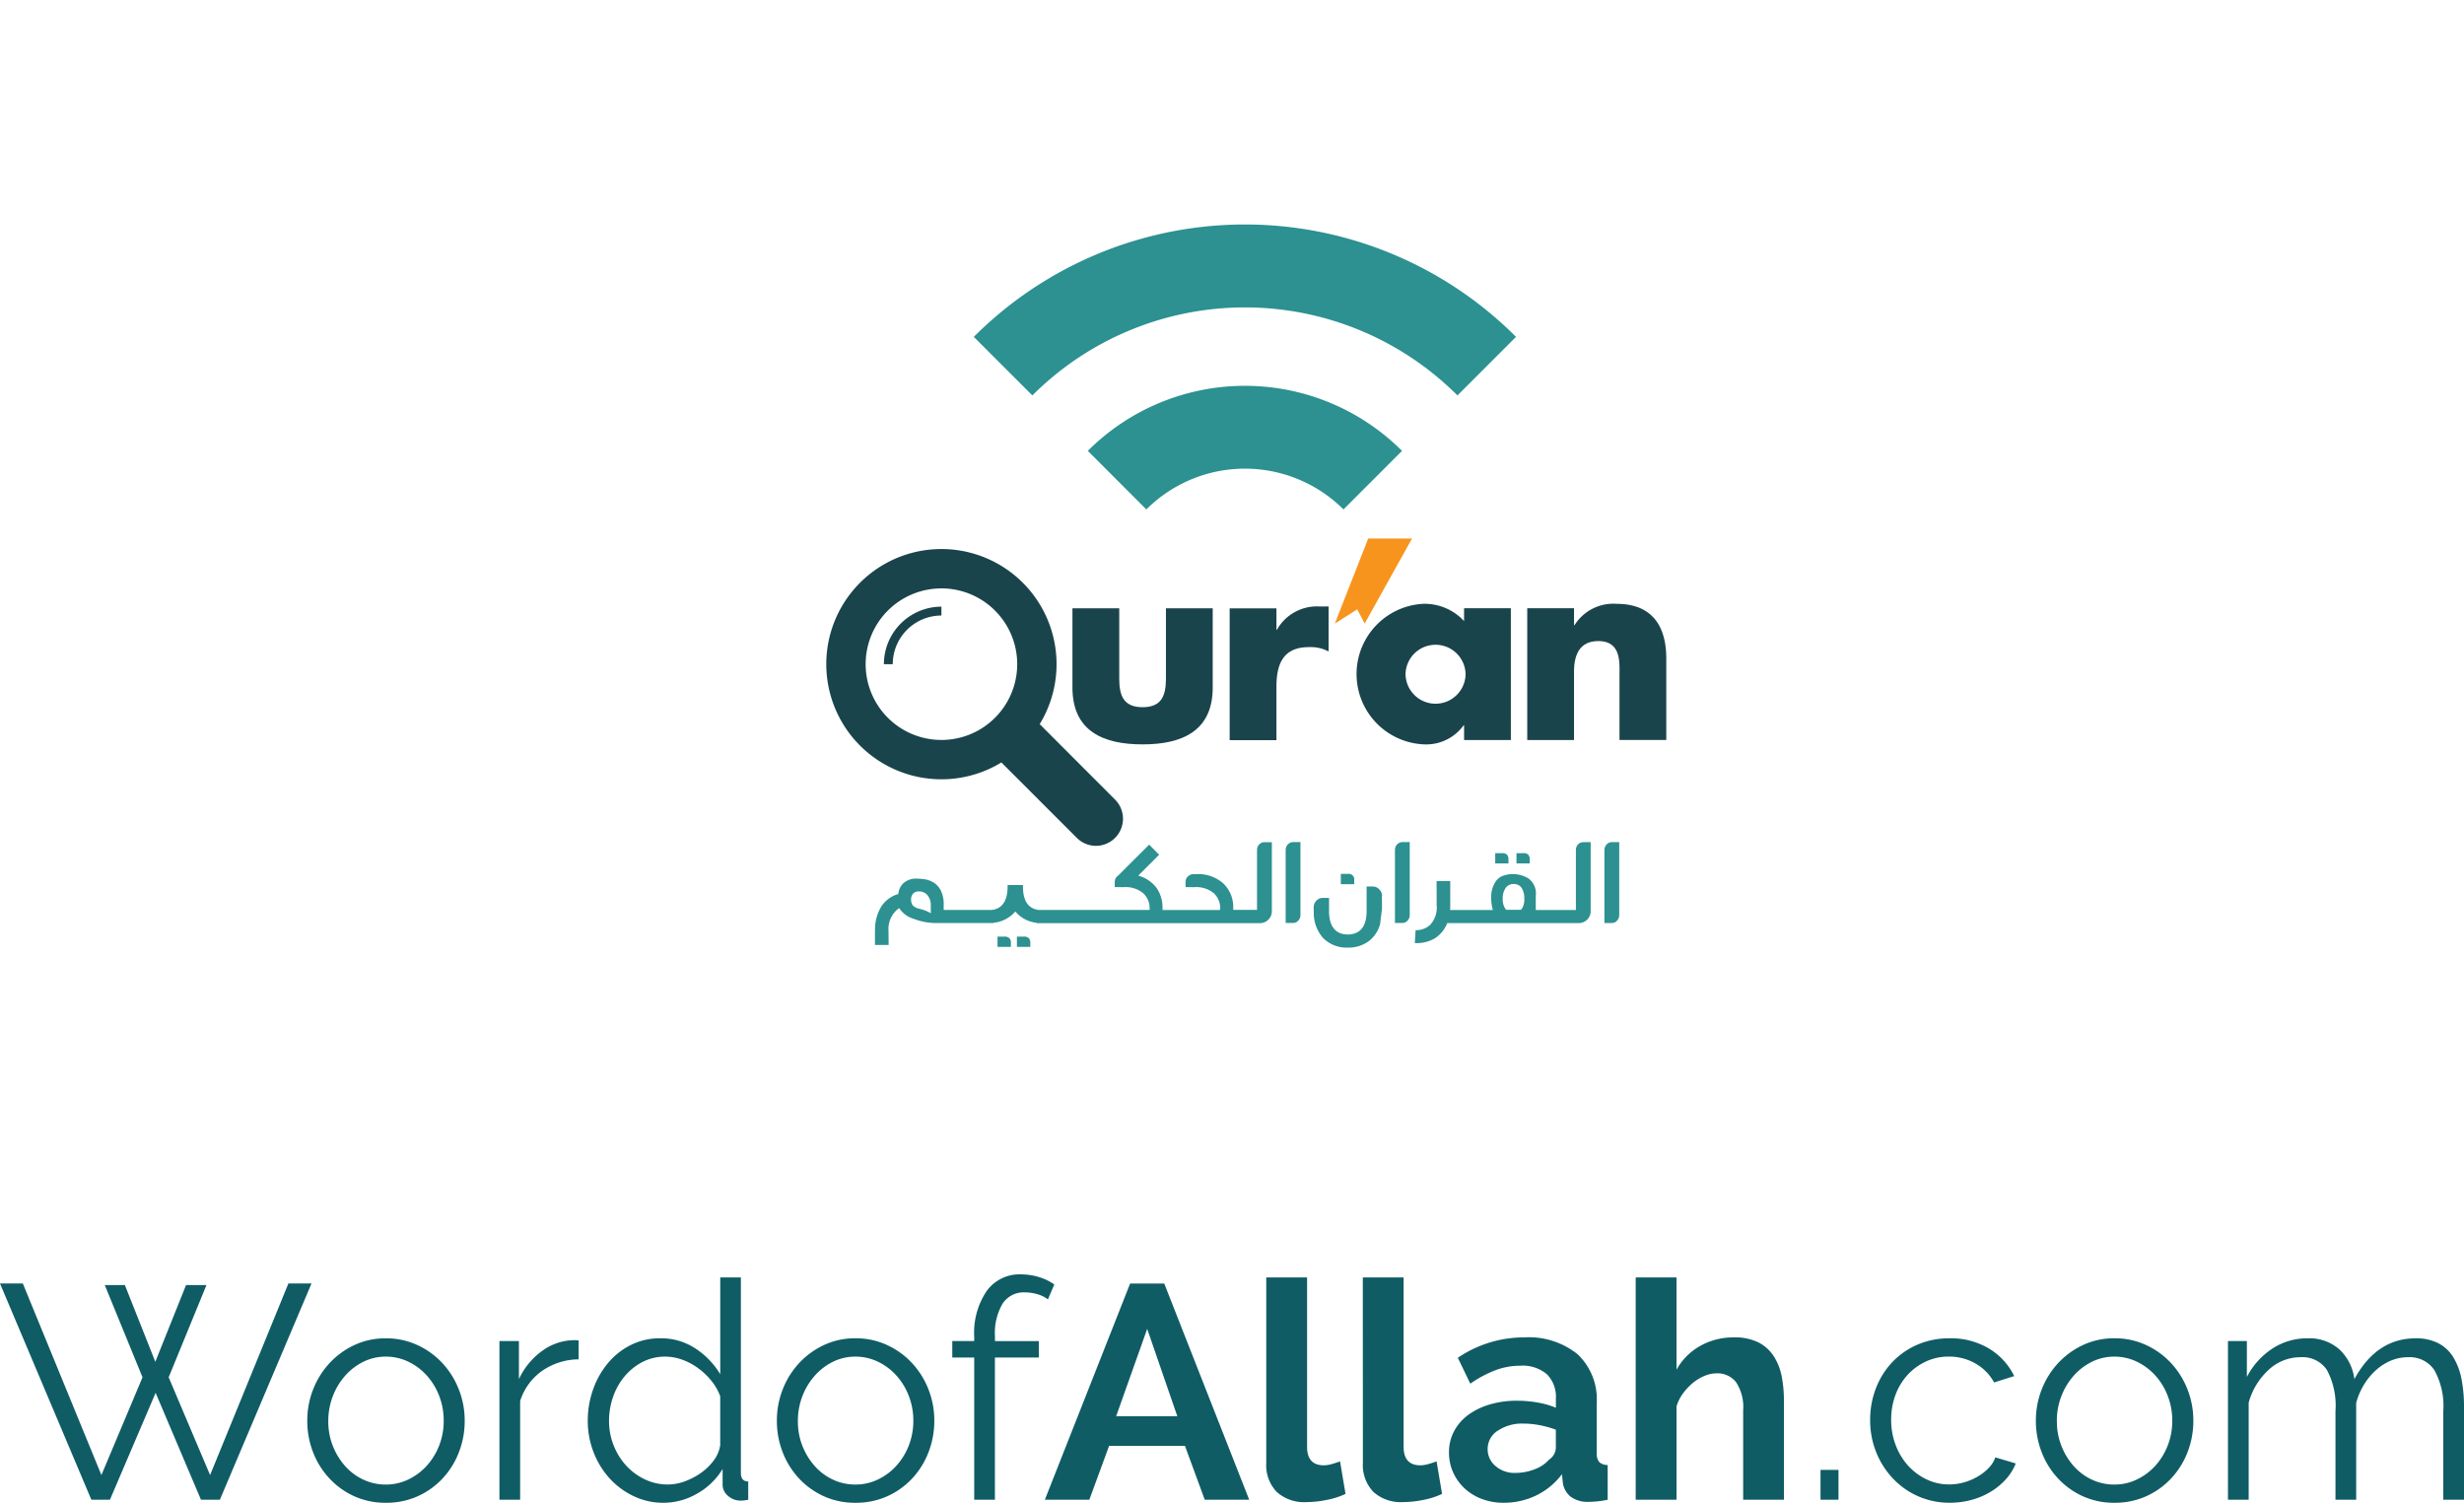 <svg xmlns="http://www.w3.org/2000/svg" xmlns:xlink="http://www.w3.org/1999/xlink" width="234.639" height="143.108" viewBox="0 0 234.639 143.108">
  <defs>
    <filter id="Path_12" x="60.652" y="0" width="115.795" height="115.795" filterUnits="userSpaceOnUse">
      <feOffset input="SourceAlpha"/>
      <feGaussianBlur stdDeviation="4" result="blur"/>
      <feFlood flood-opacity="0.612"/>
      <feComposite operator="in" in2="blur"/>
      <feComposite in="SourceGraphic"/>
    </filter>
    <filter id="Path_12-2" x="60.652" y="0" width="115.795" height="115.795" filterUnits="userSpaceOnUse">
      <feOffset dy="3" input="SourceAlpha"/>
      <feGaussianBlur stdDeviation="3" result="blur-2"/>
      <feFlood flood-opacity="0.102" result="color"/>
      <feComposite operator="out" in="SourceGraphic" in2="blur-2"/>
      <feComposite operator="in" in="color"/>
      <feComposite operator="in" in2="SourceGraphic"/>
    </filter>
  </defs>
  <g id="woa-app-md" transform="translate(-436.348 -4968.182)">
    <path id="Path_1306" data-name="Path 1306" d="M10.324-20.445h1.914l2.9,7.308,2.929-7.308H20.01l-3.6,8.787,3.944,9.309L27.811-20.59h2.2L21.286,0h-1.8L15.167-10.179,10.817,0H9.048L.348-20.59H2.523L10.005-2.349l3.915-9.309ZM37.091.29a7.165,7.165,0,0,1-3.016-.624,7.412,7.412,0,0,1-2.363-1.7A7.7,7.7,0,0,1,30.16-4.524a8.19,8.19,0,0,1-.551-2.987,8.081,8.081,0,0,1,.566-3.016,7.9,7.9,0,0,1,1.566-2.494A7.605,7.605,0,0,1,34.1-14.732a6.958,6.958,0,0,1,2.987-.638,7.054,7.054,0,0,1,3,.638,7.556,7.556,0,0,1,2.378,1.711,7.9,7.9,0,0,1,1.566,2.494A8.081,8.081,0,0,1,44.6-7.511a8.19,8.19,0,0,1-.551,2.987A7.7,7.7,0,0,1,42.5-2.03a7.367,7.367,0,0,1-2.378,1.7A7.264,7.264,0,0,1,37.091.29ZM31.61-7.482a6.306,6.306,0,0,0,.435,2.364A6.415,6.415,0,0,0,33.219-3.2a5.309,5.309,0,0,0,1.74,1.291,5.005,5.005,0,0,0,2.132.464,4.878,4.878,0,0,0,2.132-.479,5.661,5.661,0,0,0,1.754-1.3,6.218,6.218,0,0,0,1.189-1.929A6.418,6.418,0,0,0,42.6-7.54,6.452,6.452,0,0,0,42.166-9.9a6.178,6.178,0,0,0-1.189-1.943,5.661,5.661,0,0,0-1.754-1.305,4.878,4.878,0,0,0-2.132-.479,4.785,4.785,0,0,0-2.117.479,5.611,5.611,0,0,0-1.74,1.319,6.36,6.36,0,0,0-1.189,1.957A6.532,6.532,0,0,0,31.61-7.482Zm23.838-5.887a6.2,6.2,0,0,0-3.48,1.1A5.557,5.557,0,0,0,49.88-9.4V0H47.908V-15.109h1.856v3.625a6.872,6.872,0,0,1,2.262-2.726,5.243,5.243,0,0,1,3.045-.986,1.988,1.988,0,0,1,.377.029ZM63.539.29a6.511,6.511,0,0,1-2.9-.653,7.379,7.379,0,0,1-2.291-1.726,7.936,7.936,0,0,1-1.493-2.48,8.189,8.189,0,0,1-.536-2.943,8.8,8.8,0,0,1,.522-3.031,8.1,8.1,0,0,1,1.436-2.508,6.763,6.763,0,0,1,2.175-1.7,6.164,6.164,0,0,1,2.77-.623,5.912,5.912,0,0,1,3.393,1,7.572,7.572,0,0,1,2.32,2.422V-21.17H70.9V-2.552q0,.812.7.812V0a3.743,3.743,0,0,1-.7.087,1.809,1.809,0,0,1-1.218-.45,1.386,1.386,0,0,1-.522-1.088V-2.929A6.608,6.608,0,0,1,66.729-.58,6.391,6.391,0,0,1,63.539.29Zm.435-1.74a4.7,4.7,0,0,0,1.551-.29,6.374,6.374,0,0,0,1.551-.8,5.342,5.342,0,0,0,1.232-1.189,3.216,3.216,0,0,0,.624-1.464V-9.86a5.184,5.184,0,0,0-.841-1.465,6.768,6.768,0,0,0-1.261-1.2,5.928,5.928,0,0,0-1.522-.812,4.723,4.723,0,0,0-1.6-.29,4.637,4.637,0,0,0-2.2.522,5.574,5.574,0,0,0-1.7,1.378,6.147,6.147,0,0,0-1.087,1.957,6.942,6.942,0,0,0-.377,2.262,6.261,6.261,0,0,0,.435,2.32,6.218,6.218,0,0,0,1.189,1.928,5.751,5.751,0,0,0,1.784,1.319A5.07,5.07,0,0,0,63.974-1.45ZM81.809.29a7.165,7.165,0,0,1-3.016-.624,7.412,7.412,0,0,1-2.364-1.7,7.7,7.7,0,0,1-1.551-2.494,8.19,8.19,0,0,1-.551-2.987,8.081,8.081,0,0,1,.566-3.016,7.9,7.9,0,0,1,1.566-2.494,7.605,7.605,0,0,1,2.364-1.711,6.958,6.958,0,0,1,2.987-.638,7.054,7.054,0,0,1,3,.638,7.556,7.556,0,0,1,2.378,1.711,7.9,7.9,0,0,1,1.566,2.494,8.081,8.081,0,0,1,.565,3.016,8.19,8.19,0,0,1-.551,2.987A7.7,7.7,0,0,1,87.217-2.03a7.367,7.367,0,0,1-2.378,1.7A7.264,7.264,0,0,1,81.809.29ZM76.328-7.482a6.306,6.306,0,0,0,.435,2.364A6.415,6.415,0,0,0,77.938-3.2a5.31,5.31,0,0,0,1.74,1.291,5.005,5.005,0,0,0,2.132.464,4.878,4.878,0,0,0,2.132-.479,5.661,5.661,0,0,0,1.755-1.3,6.218,6.218,0,0,0,1.189-1.929,6.418,6.418,0,0,0,.435-2.378A6.452,6.452,0,0,0,86.884-9.9a6.178,6.178,0,0,0-1.189-1.943,5.661,5.661,0,0,0-1.755-1.305,4.878,4.878,0,0,0-2.132-.479,4.785,4.785,0,0,0-2.117.479,5.611,5.611,0,0,0-1.74,1.319,6.36,6.36,0,0,0-1.189,1.957A6.532,6.532,0,0,0,76.328-7.482ZM93.119,0V-13.543H91.031v-1.566h2.088v-.406a7.115,7.115,0,0,1,1.189-4.365,3.845,3.845,0,0,1,3.248-1.58,5.837,5.837,0,0,1,1.74.261,5.051,5.051,0,0,1,1.45.7l-.609,1.421a2.935,2.935,0,0,0-1-.493,4.264,4.264,0,0,0-1.2-.174,2.394,2.394,0,0,0-2.117,1.073,5.536,5.536,0,0,0-.725,3.1v.464h4.176v1.566H95.091V0Zm6.728,0,8.12-20.59h3.248L119.306,0h-4.234l-1.885-5.133h-7.221L104.081,0Zm9.744-16.269-2.958,8.323h5.829Zm11.339-4.9h3.886V-5.046q0,1.769,1.6,1.769a2.828,2.828,0,0,0,.74-.116q.42-.116.8-.261l.522,3.1a7.515,7.515,0,0,1-1.827.58,9.967,9.967,0,0,1-1.885.2A3.891,3.891,0,0,1,121.93-.74a3.683,3.683,0,0,1-1-2.77Zm9.193,0h3.886V-5.046q0,1.769,1.6,1.769a2.829,2.829,0,0,0,.74-.116q.421-.116.8-.261l.522,3.1a7.516,7.516,0,0,1-1.827.58,9.967,9.967,0,0,1-1.885.2,3.891,3.891,0,0,1-2.827-.972,3.683,3.683,0,0,1-1-2.77ZM143.521.29a5.765,5.765,0,0,1-2.059-.363,4.949,4.949,0,0,1-1.653-1.015,4.724,4.724,0,0,1-1.087-1.523,4.611,4.611,0,0,1-.391-1.914,4.216,4.216,0,0,1,.479-1.987,4.555,4.555,0,0,1,1.334-1.552,6.613,6.613,0,0,1,2.044-1,8.919,8.919,0,0,1,2.61-.363,11.246,11.246,0,0,1,1.986.174,8.092,8.092,0,0,1,1.726.493v-.87a3.046,3.046,0,0,0-.856-2.32,3.557,3.557,0,0,0-2.537-.812,6.721,6.721,0,0,0-2.378.435,11.043,11.043,0,0,0-2.378,1.276l-1.189-2.465a11.219,11.219,0,0,1,6.322-1.943,7.407,7.407,0,0,1,5.09,1.61,5.9,5.9,0,0,1,1.813,4.655v4.727a1.3,1.3,0,0,0,.232.87,1.128,1.128,0,0,0,.812.29V0a8.956,8.956,0,0,1-1.029.16q-.479.043-.827.043A2.7,2.7,0,0,1,149.9-.3a2.086,2.086,0,0,1-.725-1.291l-.087-.841a6.725,6.725,0,0,1-2.465,2.03A7.078,7.078,0,0,1,143.521.29Zm1.1-2.842a5.063,5.063,0,0,0,1.87-.348,3.4,3.4,0,0,0,1.378-.928,1.4,1.4,0,0,0,.638-1.1V-6.67A9.514,9.514,0,0,0,147-7.091a8.122,8.122,0,0,0-1.566-.159,4.152,4.152,0,0,0-2.465.681,2.046,2.046,0,0,0-.957,1.725,2.076,2.076,0,0,0,.754,1.639A2.737,2.737,0,0,0,144.623-2.552ZM170.23,0h-3.886V-8.526a4.3,4.3,0,0,0-.667-2.654,2.252,2.252,0,0,0-1.885-.856,2.969,2.969,0,0,0-1.1.232,4.3,4.3,0,0,0-1.1.652,5.556,5.556,0,0,0-.957,1,3.955,3.955,0,0,0-.638,1.276V0h-3.886V-21.17h3.886v8.787a5.856,5.856,0,0,1,2.276-2.276,6.428,6.428,0,0,1,3.176-.8,5,5,0,0,1,2.407.508A3.829,3.829,0,0,1,169.3-13.6a5.549,5.549,0,0,1,.725,1.914,11.833,11.833,0,0,1,.2,2.2Zm3.48,0V-2.842h1.711V0Zm4.727-7.6a8.268,8.268,0,0,1,.551-3.016,7.531,7.531,0,0,1,1.551-2.48,7.248,7.248,0,0,1,2.393-1.667,7.587,7.587,0,0,1,3.074-.609,7.049,7.049,0,0,1,3.741.972,6.24,6.24,0,0,1,2.407,2.625l-1.914.609a4.594,4.594,0,0,0-1.784-1.812,5.036,5.036,0,0,0-2.537-.653,5.072,5.072,0,0,0-2.161.464,5.51,5.51,0,0,0-1.74,1.261,5.8,5.8,0,0,0-1.16,1.9,6.7,6.7,0,0,0-.421,2.407,6.647,6.647,0,0,0,.435,2.407,6.14,6.14,0,0,0,1.189,1.957,5.661,5.661,0,0,0,1.755,1.3,4.878,4.878,0,0,0,2.132.479,5.2,5.2,0,0,0,1.436-.2,5.545,5.545,0,0,0,1.32-.566,4.746,4.746,0,0,0,1.044-.826,2.687,2.687,0,0,0,.609-.986l1.943.58a4.943,4.943,0,0,1-.928,1.493,6.4,6.4,0,0,1-1.436,1.189,7.044,7.044,0,0,1-1.827.783,7.775,7.775,0,0,1-2.074.276,7.363,7.363,0,0,1-3.045-.624,7.383,7.383,0,0,1-2.407-1.711A7.945,7.945,0,0,1,179-4.553,8.159,8.159,0,0,1,178.437-7.6ZM201.7.29a7.165,7.165,0,0,1-3.016-.624,7.412,7.412,0,0,1-2.363-1.7,7.7,7.7,0,0,1-1.551-2.494,8.189,8.189,0,0,1-.551-2.987,8.081,8.081,0,0,1,.566-3.016,7.9,7.9,0,0,1,1.566-2.494,7.605,7.605,0,0,1,2.364-1.711,6.958,6.958,0,0,1,2.987-.638,7.054,7.054,0,0,1,3,.638,7.556,7.556,0,0,1,2.378,1.711,7.9,7.9,0,0,1,1.566,2.494,8.081,8.081,0,0,1,.566,3.016,8.189,8.189,0,0,1-.551,2.987A7.7,7.7,0,0,1,207.1-2.03a7.367,7.367,0,0,1-2.378,1.7A7.264,7.264,0,0,1,201.7.29Zm-5.481-7.772a6.306,6.306,0,0,0,.435,2.364A6.415,6.415,0,0,0,197.824-3.2a5.309,5.309,0,0,0,1.74,1.291,5,5,0,0,0,2.132.464,4.878,4.878,0,0,0,2.132-.479,5.661,5.661,0,0,0,1.754-1.3,6.218,6.218,0,0,0,1.189-1.929,6.418,6.418,0,0,0,.435-2.378A6.453,6.453,0,0,0,206.77-9.9a6.178,6.178,0,0,0-1.189-1.943,5.661,5.661,0,0,0-1.754-1.305,4.878,4.878,0,0,0-2.132-.479,4.785,4.785,0,0,0-2.117.479,5.611,5.611,0,0,0-1.74,1.319,6.36,6.36,0,0,0-1.189,1.957A6.532,6.532,0,0,0,196.214-7.482ZM234.987,0h-1.972V-8.439a7.069,7.069,0,0,0-.841-3.886,2.812,2.812,0,0,0-2.494-1.247,4.231,4.231,0,0,0-1.639.319,5.037,5.037,0,0,0-1.421.9,6.162,6.162,0,0,0-1.146,1.378,6.637,6.637,0,0,0-.754,1.755V0h-1.972V-8.439a7.253,7.253,0,0,0-.812-3.915,2.789,2.789,0,0,0-2.494-1.218,4.447,4.447,0,0,0-3.045,1.189,6.621,6.621,0,0,0-1.914,3.132V0h-1.972V-15.109h1.8v3.422a7.143,7.143,0,0,1,2.436-2.711,6.031,6.031,0,0,1,3.335-.972,4.3,4.3,0,0,1,3.059,1.073,4.671,4.671,0,0,1,1.407,2.813q2.117-3.886,5.829-3.886a4.6,4.6,0,0,1,2.16.464,3.656,3.656,0,0,1,1.421,1.319,6.18,6.18,0,0,1,.783,2.059,13.41,13.41,0,0,1,.246,2.682Z" transform="translate(436 5111)" fill="#0f5c65"/>
    <g id="_96" data-name="96" transform="translate(509 4980.182)">
      <g data-type="innerShadowGroup">
        <g transform="matrix(1, 0, 0, 1, -72.65, -12)" filter="url(#Path_12)">
          <path id="Path_12-3" data-name="Path 12" d="M20.08,0H71.715a20.08,20.08,0,0,1,20.08,20.08V71.715a20.08,20.08,0,0,1-20.08,20.08H20.08A20.08,20.08,0,0,1,0,71.715V20.08A20.08,20.08,0,0,1,20.08,0Z" transform="translate(72.65 12)" fill="#fff"/>
        </g>
        <g transform="matrix(1, 0, 0, 1, -72.65, -12)" filter="url(#Path_12-2)">
          <path id="Path_12-4" data-name="Path 12" d="M20.08,0H71.715a20.08,20.08,0,0,1,20.08,20.08V71.715a20.08,20.08,0,0,1-20.08,20.08H20.08A20.08,20.08,0,0,1,0,71.715V20.08A20.08,20.08,0,0,1,20.08,0Z" transform="translate(72.65 12)" fill="#fff"/>
        </g>
      </g>
      <g id="Group_4" data-name="Group 4" transform="translate(0 0)">
        <path id="Path_1" data-name="Path 1" d="M20.17,91.795H71.625a20.166,20.166,0,0,0,20.17-20.17V20.17A20.166,20.166,0,0,0,71.625,0H20.17A20.166,20.166,0,0,0,0,20.17V71.625A20.166,20.166,0,0,0,20.17,91.795Z" transform="translate(0 0)" fill="none"/>
        <g id="Group_3" data-name="Group 3" transform="translate(6.033 9.386)">
          <path id="Path_2" data-name="Path 2" d="M333.255,512.3v6.705c0,1.587.394,2.716,2.223,2.716s2.223-1.129,2.223-2.716V512.3h4.455v7.557c0,4.133-2.913,5.406-6.679,5.406s-6.678-1.273-6.678-5.406V512.3Z" transform="translate(-305.358 -475.761)" fill="#1a444b"/>
          <path id="Path_3" data-name="Path 3" d="M500.255,512.623h.045a4.36,4.36,0,0,1,4.061-2.223h.86v4.285a3.62,3.62,0,0,0-1.883-.412c-2.474,0-3.084,1.641-3.084,3.792v5.065H495.8v-12.55h4.455Z" transform="translate(-457.388 -474.032)" fill="#1a444b"/>
          <path id="Path_4" data-name="Path 4" d="M645.93,520.572h-4.455v-1.4h-.045a4.405,4.405,0,0,1-3.792,1.81,6.7,6.7,0,0,1-.054-13.384,5.12,5.12,0,0,1,3.89,1.641v-1.219h4.455ZM635.9,514.305a2.86,2.86,0,0,0,5.719,0,2.86,2.86,0,0,0-5.719,0Z" transform="translate(-580.741 -471.483)" fill="#1a444b"/>
          <path id="Path_5" data-name="Path 5" d="M816.356,509.635h.045a4.355,4.355,0,0,1,4.016-2.035c3.38,0,4.724,2.125,4.724,5.208v7.754h-4.456v-6.114c0-1.2.2-3.3-2.008-3.3-1.811,0-2.321,1.345-2.321,2.913v6.508H811.9v-12.55h4.456Z" transform="translate(-745.151 -471.483)" fill="#1a444b"/>
          <path id="Path_6" data-name="Path 6" d="M610.682,438.2l-3.182,8.1,2.134-1.354.708,1.354,4.509-8.1Z" transform="translate(-559.074 -408.304)" fill="#f7941d"/>
          <g id="Group_2" data-name="Group 2" transform="translate(0 30.9)">
            <path id="Path_7" data-name="Path 7" d="M128.5,516.077h.843a4.641,4.641,0,0,1,4.635-4.634V510.6A5.482,5.482,0,0,0,128.5,516.077Z" transform="translate(-123.014 -505.113)" fill="#1a444b"/>
            <path id="Path_8" data-name="Path 8" d="M94.794,473.254l-7.171-7.181a10.964,10.964,0,1,0-3.649,3.649l7.18,7.18a2.57,2.57,0,0,0,3.648,0h0A2.578,2.578,0,0,0,94.794,473.254Zm-16.53-5.675a7.216,7.216,0,1,1,7.216-7.216A7.217,7.217,0,0,1,78.263,467.58Z" transform="translate(-67.3 -449.4)" fill="#1a444b"/>
          </g>
          <path id="Path_9" data-name="Path 9" d="M133.648,769.852a.61.61,0,0,1,.143.466v.359h-1.273V769.7h.663A.635.635,0,0,1,133.648,769.852Zm-2.313-.152h-.663v.977h1.273v-.359a.609.609,0,0,0-.143-.466A.635.635,0,0,0,131.335,769.7Zm24.76-8.991h.7v6.57a1.132,1.132,0,0,1-1.138,1.139H134.383v-.036a3.046,3.046,0,0,1-2.017-1.076,3.129,3.129,0,0,1-2.062,1.076v.027h-5.612a.921.921,0,0,1-.152-.009c-.045,0-.108-.009-.161-.009a5.743,5.743,0,0,1-1.64-.367h.009a2.462,2.462,0,0,1-1.443-1.04,2.427,2.427,0,0,0-1.013,2.178c0,.466.009.878.009,1.336H119v-1.336c0-.081.009-.224.009-.314a4.15,4.15,0,0,1,.627-2.062,2.838,2.838,0,0,1,1.587-1.138,1.62,1.62,0,0,1,.484-1.031,1.8,1.8,0,0,1,1.21-.439,6.006,6.006,0,0,1,.825.063,2.4,2.4,0,0,1,.852.314,1.965,1.965,0,0,1,.672.744,3,3,0,0,1,.278,1.452v.413h4.572c1-.117,1.515-.87,1.515-2.25v-.126h1.461v.126c0,1.38.5,2.133,1.515,2.25h10.551v-.135a1.968,1.968,0,0,0-.592-1.443,2.617,2.617,0,0,0-1.909-.592c-.3,0-.529-.009-.825-.009v-.493a.737.737,0,0,1,.125-.4h-.009a.73.73,0,0,1,.206-.2l2.958-2.949c.35.35.6.609.95.959l-1.99,1.99a3.282,3.282,0,0,1,1.748,1.175,3.337,3.337,0,0,1,.565,1.963v.135h5.459l.018-.063a.155.155,0,0,0,.018-.072,1.968,1.968,0,0,0-.592-1.443,2.617,2.617,0,0,0-1.909-.592c-.278,0-.5-.009-.8-.009v-.493a.666.666,0,0,1,.224-.52.766.766,0,0,1,.547-.224h.26a3.61,3.61,0,0,1,2.564.888,3.112,3.112,0,0,1,.941,2.384v.135h2.268v-5.711a.8.8,0,0,1,.2-.52v.009A.687.687,0,0,1,156.094,760.709Zm-31.779,6.051a1.491,1.491,0,0,0-.3-.986,1.046,1.046,0,0,0-.852-.376.7.7,0,0,0-.538.215.827.827,0,0,0-.188.565,1.068,1.068,0,0,0,.143.529,1.146,1.146,0,0,0,.511.305l.108.027.3.081h-.009a3.344,3.344,0,0,1,.825.359Zm34-5.836a.776.776,0,0,0-.206.511V768.4h.7a.646.646,0,0,0,.493-.215.764.764,0,0,0,.215-.52V760.7h-.7A.692.692,0,0,0,158.318,760.924Zm6.32,3.433a.534.534,0,0,0-.61-.628h-.663v.977h1.273Zm2.653,1.479a.889.889,0,0,0-.269-.637.8.8,0,0,0-.61-.269h-.592v2.322c0,1.479-.6,2.232-1.793,2.25-1.139-.018-1.739-.717-1.784-2.116v-1.371h-.592a.821.821,0,0,0-.618.269.894.894,0,0,0-.251.637l-.009.054.018.421a3.565,3.565,0,0,0,.887,2.438,3.124,3.124,0,0,0,2.3.914l.009.009H164c.009-.009.036-.009.063-.009-.018,0-.018.009-.036.009h.027v-.009h.009a3.23,3.23,0,0,0,1.954-.61,3.028,3.028,0,0,0,1.085-1.623l.179-1.461v-.619l-.009-.529v-.072Zm-3.254,4.9h0Zm4.688-9.816a.776.776,0,0,0-.206.511V768.4h.7a.646.646,0,0,0,.493-.215.764.764,0,0,0,.215-.52V760.7h-.7A.692.692,0,0,0,168.725,760.924Zm12.631,1.461a.715.715,0,0,0-.135-.476.634.634,0,0,0-.466-.152h-.663v.977h1.264Zm-2.026,0a.714.714,0,0,0-.134-.476.634.634,0,0,0-.466-.152h-.663v.977h1.264Zm7.127-1.676h.7v6.57a1.132,1.132,0,0,1-1.139,1.139H173.494a3.011,3.011,0,0,1-1.21,1.47,3.43,3.43,0,0,1-1.721.439h-.152c.018-.421.054-.825.072-1.237a1.963,1.963,0,0,0,1.38-.5,2.428,2.428,0,0,0,.628-1.891c0-.771-.009-1.515-.009-2.277h1.3v2.564a.538.538,0,0,0-.009.188h4.07a3.89,3.89,0,0,1-.161-1.094,2.686,2.686,0,0,1,.5-1.73v.009a1.427,1.427,0,0,1,.654-.457,2.75,2.75,0,0,1,.878-.152,2.923,2.923,0,0,1,1.542.43h-.009a1.761,1.761,0,0,1,.681,1.623v1.371h3.819v-5.728a.8.8,0,0,1,.2-.52v.009A.687.687,0,0,1,186.457,760.709Zm-5.621,5.405a1.864,1.864,0,0,0-.242-1.031.874.874,0,0,0-.762-.385.884.884,0,0,0-.78.385,1.737,1.737,0,0,0-.269,1.031,1.591,1.591,0,0,0,.251.95l.09.09h1.38l.072-.063A1.6,1.6,0,0,0,180.836,766.114Zm8.337-5.405a.655.655,0,0,0-.5.224.775.775,0,0,0-.206.511v6.965h.7a.645.645,0,0,0,.493-.215.764.764,0,0,0,.215-.52v-6.965Z" transform="translate(-114.365 -701.894)" fill="#2c9190"/>
          <path id="Path_10" data-name="Path 10" d="M375.023,282.194l-5.576,5.576a13.288,13.288,0,0,0-18.771,0l-5.576-5.576a21.166,21.166,0,0,1,29.923,0Z" transform="translate(-320.197 -260.644)" fill="#2c9190"/>
          <path id="Path_11" data-name="Path 11" d="M275.634,115.394l-5.576,5.576a28.632,28.632,0,0,0-40.483,0L224,115.394a36.491,36.491,0,0,1,51.635,0Z" transform="translate(-209.953 -104.7)" fill="#2c9190"/>
        </g>
      </g>
    </g>
  </g>
</svg>
